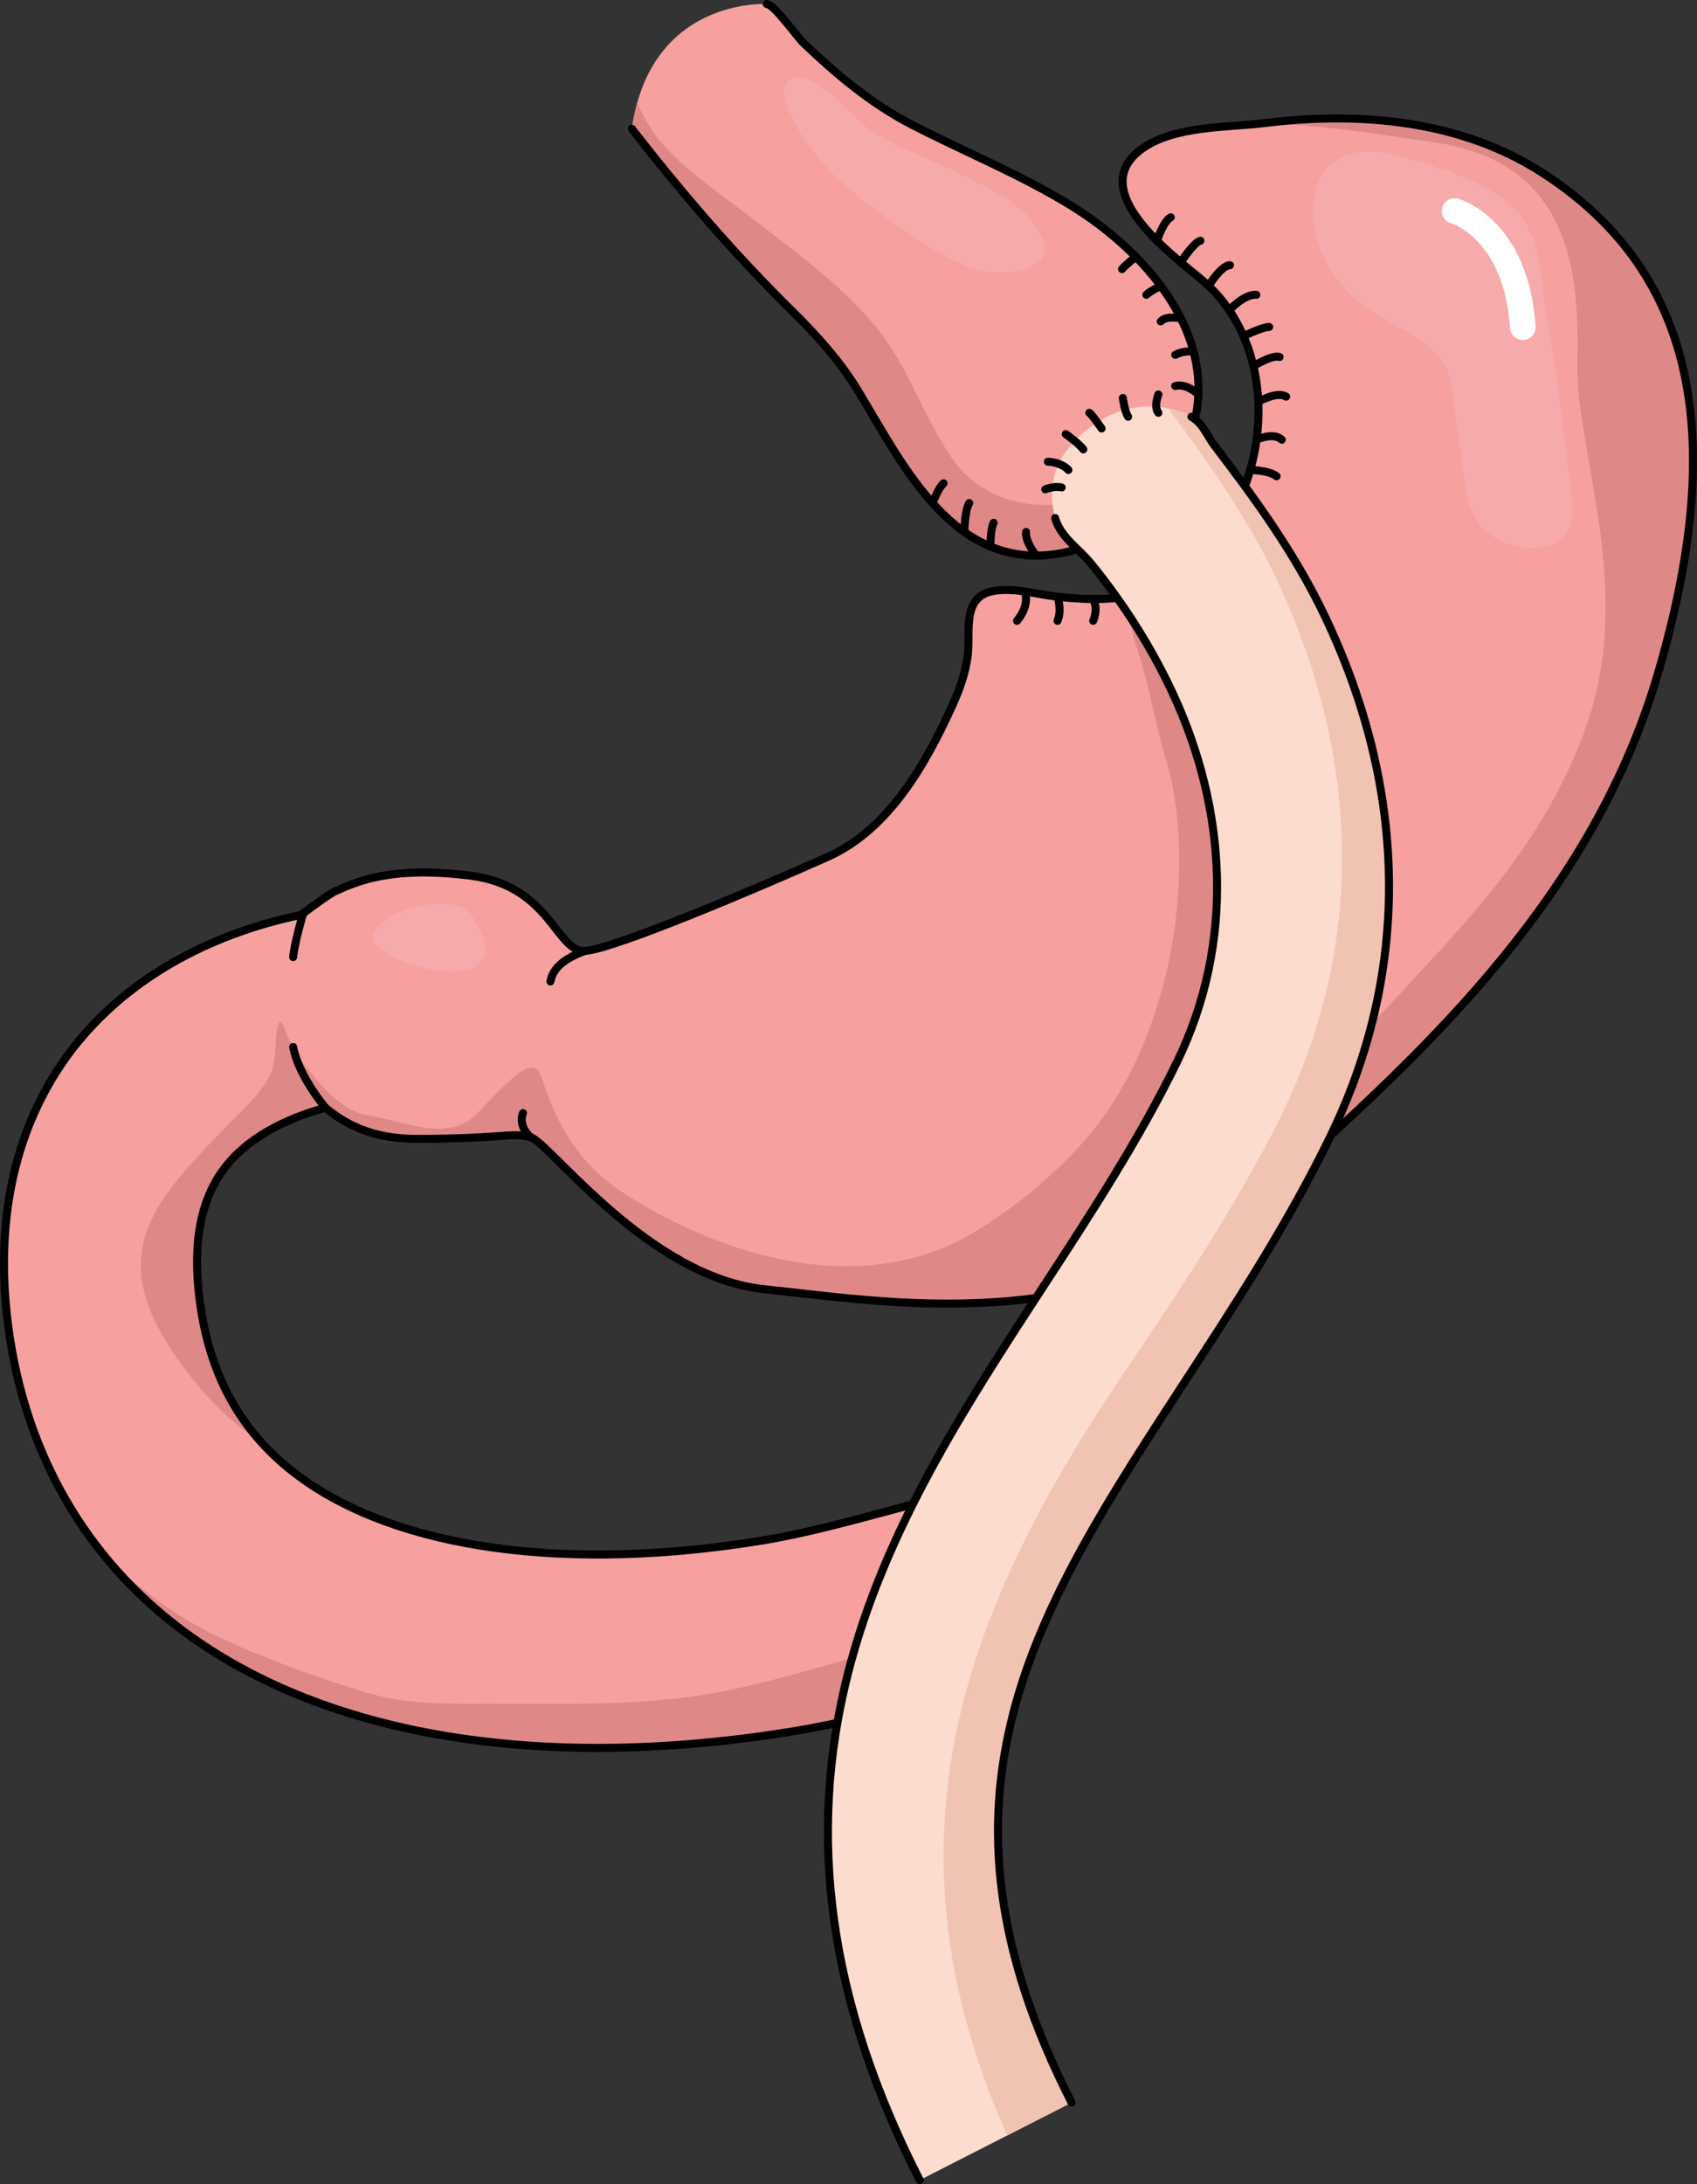 <?xml version="1.0" encoding="utf-8"?>
<!-- Generator: Adobe Illustrator 16.0.0, SVG Export Plug-In . SVG Version: 6.00 Build 0)  -->
<!DOCTYPE svg PUBLIC "-//W3C//DTD SVG 1.1//EN" "http://www.w3.org/Graphics/SVG/1.1/DTD/svg11.dtd">
<svg version="1.1" id="Layer_1" xmlns="http://www.w3.org/2000/svg" xmlns:xlink="http://www.w3.org/1999/xlink" x="0px" y="0px"
	 width="298.668px" height="384.228px" viewBox="0 0 298.668 384.228" enable-background="new 0 0 298.668 384.228"
	 xml:space="preserve">
<rect x="0" y="0" width="298.668" height="384.228" fill="#333333" stroke="none"/>
<g>
	<g>
		<path fill="#F6A0A0" d="M186.858,97.303c9.516-1.783,18.021-9.943,21.805-18.491c7.851-17.738-6.124-34.103-20.443-42.813
			c-8.852-5.385-18.387-9.26-27.581-13.978c-7.284-3.737-13.364-8.872-19.27-14.484c-0.981-0.934-5.108-6.754-6.423-6.831
			c-0.001,0-20.437-1.207-23.749,21.945c8.811,11.324,18.123,22.143,28.35,32.202c4.256,4.186,8.402,8.816,11.503,13.946
			C159.087,82.093,168.057,100.826,186.858,97.303z"/>
		<path fill="#DE8988" d="M189.664,88.052c-7.949,2.235-17.17-0.325-21.995-7.249c-4.678-6.713-7.21-14.743-12.056-21.383
			c-6.212-8.514-16.192-15.546-24.444-21.922c-5.36-4.142-10.836-7.719-15.237-12.946c-0.997-1.185-2.559-3.671-3.776-6.456
			c-0.394,1.406-0.723,2.912-0.958,4.555c8.811,11.324,18.123,22.143,28.35,32.202c4.256,4.186,8.402,8.816,11.503,13.946
			c8.037,13.294,17.007,32.027,35.809,28.504c9.219-1.728,17.477-9.442,21.424-17.695C202.04,82.264,196.441,86.146,189.664,88.052z
			"/>
		
			<path fill="none" stroke="#000000" stroke-width="1.41" stroke-linecap="round" stroke-linejoin="round" stroke-miterlimit="10" d="
			M111.197,22.65c8.811,11.324,18.123,22.143,28.35,32.202c4.256,4.186,8.402,8.816,11.503,13.946
			c8.037,13.294,17.007,32.027,35.809,28.504c9.516-1.783,18.021-9.943,21.805-18.491c7.851-17.738-6.124-34.103-20.443-42.813
			c-8.852-5.385-18.387-9.26-27.581-13.978c-7.284-3.737-13.364-8.872-19.27-14.484c-0.981-0.934-5.108-6.754-6.423-6.831"/>
		<path fill="#F6A0A0" d="M271.615,30.501c-0.978-0.635-1.977-1.236-2.993-1.807c-13.847-7.759-30.317-8.966-45.806-7.069
			c-6.755,0.826-15.965,0.446-21.713,4.463c-10.368,7.244,4.915,18.54,10.313,23.049c15.778,13.178,11.969,40.987-4.11,52.206
			c-6.351,4.431-13.792,4.44-21.188,3.631c-3.648-0.399-7.61-1.673-11.294-1.001c-5.733,1.046-3.925,7.381-4.54,11.646
			c-0.436,3.024-1.446,5.789-2.705,8.559c-4.659,10.258-11.138,21.751-21.913,26.566c-11.432,5.112-37.581,16.235-42.693,16.536
			c-5.109,0.299-6.006-11.424-20.143-13.227c-14.125-1.8-20.298,1.104-24.21,2.91c-2.712,1.718-5.262,3.731-5.262,3.731
			c-0.019,0.063-0.04,0.122-0.06,0.185c-10.754,2.188-27.254,7.754-39.153,21.907c-7.646,9.094-16.051,25.271-12.674,50.698
			c2.952,22.232,13.618,40.73,30.845,53.495c25.105,18.605,63.349,24.832,107.672,17.525c7.381-1.216,15.287-3.224,23.097-5.312
			c1.286-14.858,10.075-29.373,21.019-40.196c-8.279,1.551-16.832,3.855-25.287,6.138c-8.85,2.389-17.208,4.646-24.355,5.823
			c-34.657,5.711-64.51,1.593-81.902-11.295c-9.936-7.362-15.621-17.39-17.383-30.655c-1.41-10.62,0.189-18.542,4.891-24.219
			c4.441-5.361,11.455-8.358,17.215-9.912c3.326,2.754,8.025,5.47,15.934,5.47c15.332,0,16.835-1.2,20.139-0.301
			c3.303,0.901,20.74,24.652,41.184,26.756c20.441,2.103,59.219,9.02,86.582-15.332c27.351-24.349,58.618-52.004,70.641-92.896
			C303.784,77.693,298.978,48.239,271.615,30.501z"/>
		<path fill="#DE8988" d="M167.486,286.869c-1.969,0.665-3.799,1.236-5.428,1.622c-11.338,2.687-22.231,6.424-33.702,8.83
			c-13.686,2.872-27.931,2.4-41.941,2.4c-7.524,0-14.594,0.225-21.8-1.931c-8.418-2.518-16.659-5.523-24.661-9.12
			c-8.34-3.749-15.744-9.187-22.125-15.665c4.133,5.2,8.97,9.885,14.488,13.974c25.105,18.605,63.349,24.832,107.672,17.525
			c7.041-1.16,14.56-3.041,22.017-5.023C163.546,295.155,165.354,290.931,167.486,286.869z"/>
		<path fill="#DE8988" d="M230.479,190.919c-0.117,0.064-0.235,0.129-0.353,0.192c-12.353,6.669-10.099-14.859-8.724-21.054
			c1.291-5.812,2.864-10.957,3.311-16.99c0.689-9.315,1.789-21.705-4.068-29.737c-2.198-3.014-5.524-5.115-7.903-8.108
			c-2.933-3.69-6.385-7.311-10.544-9.619c-2.515-1.396-2.864-1.216-3.227,0.964c-0.543,3.266,1.01,6.856,1.896,9.903
			c1.694,5.813,2.643,11.609,4.41,17.387c1.982,6.479,2.495,14.537,2.178,21.319c-0.279,5.974-1.045,11.639-2.561,17.447
			c-3.384,12.968-8.693,23.452-18.585,32.781c-4.616,4.354-8.945,7.715-14.393,11.089c-19.446,12.047-44.092,4.979-62.027-6.524
			c-11.723-7.519-13.524-18.642-15.03-21.345c-1.505-2.703-5.708,1.8-10.828,7.209c-5.108,5.417-13.525,1.204-19.536,0.303
			c-6.002-0.898-13.227-11.123-14.428-15.33c-0.145-0.504-0.42-0.896-0.895-1.126c-1.221,3.129-0.014,6.562-1.932,9.976
			c-2.063,3.672-5.476,6.463-8.344,9.472c-10.191,10.694-18.998,19.42-11.006,34.528c3.078,5.82,10.131,15.217,17.924,19.879
			c-5.82-6.531-9.324-14.626-10.639-24.526c-1.41-10.62,0.189-18.542,4.891-24.219c4.441-5.361,11.455-8.358,17.215-9.912
			c3.326,2.754,8.025,5.47,15.934,5.47c4.313,0,7.531-0.095,10.003-0.212c2.695-0.96,5.869-1.128,9.533-0.233
			c0.196,0.04,0.396,0.089,0.603,0.145c3.303,0.901,20.74,24.652,41.184,26.756c20.441,2.103,59.219,9.02,86.582-15.332
			c27.351-24.349,58.618-52.004,70.641-92.896c12.023-40.881,7.217-70.335-20.146-88.073c-0.917-0.595-1.847-1.151-2.786-1.683
			c-0.315-0.18-0.638-0.341-0.956-0.513c-0.628-0.339-1.258-0.675-1.895-0.987c-0.379-0.187-0.763-0.358-1.145-0.536
			c-0.587-0.271-1.175-0.538-1.768-0.789c-0.402-0.17-0.807-0.331-1.211-0.491c-0.587-0.232-1.176-0.456-1.767-0.669
			c-0.404-0.146-0.81-0.288-1.216-0.424c-0.61-0.205-1.225-0.397-1.84-0.582c-0.386-0.116-0.771-0.235-1.159-0.345
			c-0.674-0.188-1.351-0.359-2.028-0.526c-0.33-0.081-0.658-0.169-0.989-0.245c-0.903-0.207-1.81-0.394-2.718-0.563
			c-0.104-0.02-0.205-0.044-0.308-0.063c-1.051-0.191-2.104-0.358-3.157-0.503c-0.112-0.016-0.226-0.026-0.338-0.041
			c-0.924-0.123-1.848-0.23-2.771-0.319c-0.231-0.021-0.462-0.038-0.692-0.058c-0.815-0.071-1.631-0.134-2.444-0.181
			c-0.244-0.014-0.487-0.024-0.73-0.036c-0.819-0.039-1.638-0.069-2.454-0.086c-0.209-0.005-0.418-0.008-0.626-0.011
			c-0.885-0.012-1.766-0.013-2.644,0.001c-0.128,0.002-0.256,0.003-0.384,0.005c-4.192,0.081-8.301,0.435-12.23,0.968
			c9.376-0.105,18.146,1.309,31.317,3.26c24.352,3.617,25.248,23.744,24.951,39.084c-0.299,15.332,9.928,38.773,1.812,62.826
			c-3.979,11.791-10.613,22.178-18.54,31.693c-4.521,5.427-9.338,10.6-14.16,15.758c-2.779,2.973-5.568,5.936-8.341,8.914
			C235.956,185.982,233.654,189.134,230.479,190.919z"/>
		
			<path fill="none" stroke="#000000" stroke-width="1.41" stroke-linecap="round" stroke-linejoin="round" stroke-miterlimit="10" d="
			M271.615,30.501c-0.978-0.635-1.977-1.236-2.993-1.807c-13.847-7.759-30.317-8.966-45.806-7.069
			c-6.755,0.826-15.965,0.446-21.713,4.463c-10.368,7.244,4.915,18.54,10.313,23.049c15.778,13.178,11.969,40.987-4.11,52.206
			c-6.351,4.431-13.792,4.44-21.188,3.631c-3.648-0.399-7.61-1.673-11.294-1.001c-5.733,1.046-3.925,7.381-4.54,11.646
			c-0.436,3.024-1.446,5.789-2.705,8.559c-4.659,10.258-11.138,21.751-21.913,26.566c-11.432,5.112-37.581,16.235-42.693,16.536
			c-5.109,0.299-6.006-11.424-20.143-13.227c-14.125-1.8-20.298,1.104-24.21,2.91c-2.712,1.718-5.262,3.731-5.262,3.731
			c-0.019,0.063-0.04,0.122-0.06,0.185c-10.754,2.188-27.254,7.754-39.153,21.907c-7.646,9.094-16.051,25.271-12.674,50.698
			c2.952,22.232,13.618,40.73,30.845,53.495c25.105,18.605,63.349,24.832,107.672,17.525c7.381-1.216,15.287-3.224,23.097-5.312
			c1.286-14.858,10.075-29.373,21.019-40.196c-8.279,1.551-16.832,3.855-25.287,6.138c-8.85,2.389-17.208,4.646-24.355,5.823
			c-34.657,5.711-64.51,1.593-81.902-11.295c-9.936-7.362-15.621-17.39-17.383-30.655c-1.41-10.62,0.189-18.542,4.891-24.219
			c4.441-5.361,11.455-8.358,17.215-9.912c3.326,2.754,8.025,5.47,15.934,5.47c15.332,0,16.835-1.2,20.139-0.301
			c3.303,0.901,20.74,24.652,41.184,26.756c20.441,2.103,59.219,9.02,86.582-15.332c27.351-24.349,58.618-52.004,70.641-92.896
			C303.784,77.693,298.978,48.239,271.615,30.501z"/>
		<path fill="#F7AAAC" d="M251.478,28.998c-5.813-1.763-13.06-4.456-17.979,0.558c-1.867,1.904-2.338,5.188-2.337,7.706
			c0.004,8.132,5.337,14.773,12.109,18.698c2.657,1.539,5.358,2.592,7.692,4.631c1.202,1.051,3.034,2.785,3.7,4.253
			c0.803,1.772,0.934,4.638,1.289,6.588c0.447,2.456,0.579,4.95,1.015,7.375c0.835,4.657,0.518,10.167,3.848,13.927
			c4.693,5.299,16.806,5.43,15.925-3.585c-1.045-10.699-2.563-21.36-4.215-31.981c-0.198-1.275-0.399-2.551-0.606-3.825
			C270.112,42.213,271.316,35.006,251.478,28.998z"/>
		<path fill="#FFFFFF" d="M268.013,59.813c-1.171,0-2.164-0.914-2.246-2.103c-1.067-15.47-10.016-18.316-10.398-18.433
			c-1.191-0.352-1.873-1.597-1.535-2.786c0.344-1.189,1.569-1.883,2.761-1.554c0.499,0.145,12.37,3.652,13.669,22.458
			c0.085,1.25-0.849,2.323-2.095,2.406C268.118,59.813,268.065,59.813,268.013,59.813z"/>
		<path fill="#F7AAAC" d="M83.021,161.053c-3.323-5.145-20.276,0.393-16.901,5.061C69.487,170.781,92.622,175.857,83.021,161.053z"
			/>
		<path fill="#F7AAAC" d="M141.451,13.735c-2.616-0.712-4.003,1.241-3.156,3.933c3.168,10.07,12.376,17.12,20.771,22.727
			c6.407,4.28,13.594,9.69,21.705,6.742c3.452-1.255,3.75-3.24,2.017-6.417c-2.791-5.116-8.2-7.229-13.115-9.729
			c-5.036-2.562-10.396-4.47-15.286-7.321c-4.484-2.614-7.656-8.134-12.611-9.835C141.665,13.797,141.557,13.764,141.451,13.735z"/>
		<g>
			
				<path fill="none" stroke="#000000" stroke-width="1.41" stroke-linecap="round" stroke-linejoin="round" stroke-miterlimit="10" d="
				M102.974,167.279c-5.077,1.813-5.841,4.104-6.1,5.376"/>
			
				<path fill="none" stroke="#000000" stroke-width="1.41" stroke-linecap="round" stroke-linejoin="round" stroke-miterlimit="10" d="
				M93.35,200.046c-2.323-2.192-1.305-4.23-1.305-4.23"/>
		</g>
		
			<path fill="none" stroke="#000000" stroke-width="1.41" stroke-linecap="round" stroke-linejoin="round" stroke-miterlimit="10" d="
			M57.282,194.877c0,0-4.714-5.495-5.686-10.691"/>
		
			<path fill="none" stroke="#000000" stroke-width="1.41" stroke-linecap="round" stroke-linejoin="round" stroke-miterlimit="10" d="
			M53.359,160.694c0,0-1.454,4.753-1.763,7.674"/>
	</g>
	<path fill="#FCDCCE" d="M161.873,383.522c-15.901-31.153-20.017-60.383-12.577-89.359c6.437-25.079,20.62-46.82,34.336-67.845
		c8.319-12.753,16.922-25.941,23.549-39.568c10.125-20.814,8.82-44.203-0.828-64.897c-2.799-6.001-6.191-11.725-10.045-17.107
		c-1.409-1.967-2.881-3.892-4.42-5.761c-2.109-2.559-5.275-4.519-6.182-7.85c-1.073-3.939-0.637-8.194,1.765-11.527
		c3.269-4.534,8.385-7.807,14.05-8.078c2.734-0.132,5.775,0.402,8.168,1.792c2.09,1.212,2.67,3.253,4.08,5.098
		c7.361,9.631,14.262,19.148,19.493,30.173c0.196,0.411,0.388,0.822,0.579,1.236c14.053,30.442,14.164,61.578,0.318,90.044
		c-7.45,15.32-16.575,29.308-25.402,42.837c-26.666,40.88-47.73,73.169-20.162,127.173L161.873,383.522z"/>
	<g>
		<path fill="#F1C3B3" d="M233.841,109.828c-0.191-0.414-0.383-0.825-0.579-1.236c-5.231-11.024-12.132-20.542-19.493-30.173
			c-1.41-1.845-1.99-3.886-4.08-5.098c-1.225-0.711-2.619-1.195-4.056-1.483c0.069,0.1,0.133,0.201,0.206,0.301
			c7.424,10.03,14.373,19.939,19.581,31.37c0.196,0.427,0.387,0.854,0.577,1.283c13.976,31.562,13.591,63.611-1.118,92.69
			c-7.916,15.65-17.533,29.902-26.836,43.687c-27.173,40.269-44.515,81.188-20.773,134.494l11.325-5.781
			c-27.568-54.004-6.504-86.293,20.162-127.173c8.827-13.529,17.952-27.517,25.402-42.837
			C248.005,171.406,247.894,140.271,233.841,109.828z"/>
		<polygon fill="#F1C3B3" points="161.868,383.514 161.873,383.522 161.898,383.51 		"/>
	</g>
	
		<path fill="none" stroke="#000000" stroke-width="1.41" stroke-linecap="round" stroke-linejoin="round" stroke-miterlimit="10" d="
		M161.873,383.522c-15.901-31.153-20.017-60.383-12.577-89.359c6.437-25.079,20.62-46.82,34.336-67.845
		c8.319-12.753,16.922-25.941,23.549-39.568c10.125-20.814,8.82-44.203-0.828-64.897c-2.799-6.001-6.191-11.725-10.045-17.107
		c-1.409-1.967-2.881-3.892-4.42-5.761c-2.109-2.559-5.275-4.519-6.182-7.85"/>
	
		<path fill="none" stroke="#000000" stroke-width="1.41" stroke-linecap="round" stroke-linejoin="round" stroke-miterlimit="10" d="
		M209.688,73.321c2.09,1.212,2.67,3.253,4.08,5.098c7.361,9.631,14.262,19.148,19.493,30.173c0.196,0.411,0.388,0.822,0.579,1.236
		c14.053,30.442,14.164,61.578,0.318,90.044c-7.45,15.32-16.575,29.308-25.402,42.837c-26.666,40.88-47.73,73.169-20.162,127.173"/>
	
		<path fill="none" stroke="#000000" stroke-width="1.41" stroke-linecap="round" stroke-linejoin="round" stroke-miterlimit="10" d="
		M180.304,104.045c0,0,1.174,2.107-1.315,5.171"/>
	
		<path fill="none" stroke="#000000" stroke-width="1.41" stroke-linecap="round" stroke-linejoin="round" stroke-miterlimit="10" d="
		M186.119,104.974c0,0,0.813,2.328,0,4.242"/>
	
		<path fill="none" stroke="#000000" stroke-width="1.41" stroke-linecap="round" stroke-linejoin="round" stroke-miterlimit="10" d="
		M192.396,105.377c0,0,0.962,1.542,0,3.839"/>
	
		<path fill="none" stroke="#000000" stroke-width="1.41" stroke-linecap="round" stroke-linejoin="round" stroke-miterlimit="10" d="
		M210.903,69.385c0,0-2.063-2.014-4.069-1.479"/>
	
		<path fill="none" stroke="#000000" stroke-width="1.41" stroke-linecap="round" stroke-linejoin="round" stroke-miterlimit="10" d="
		M210.053,61.841c0,0-1.748-0.22-3.219,0.583"/>
	
		<path fill="none" stroke="#000000" stroke-width="1.41" stroke-linecap="round" stroke-linejoin="round" stroke-miterlimit="10" d="
		M207.813,55.985c0,0-2.582-0.516-3.519,0.555"/>
	
		<path fill="none" stroke="#000000" stroke-width="1.41" stroke-linecap="round" stroke-linejoin="round" stroke-miterlimit="10" d="
		M204.294,50.297c0,0-1.872,0.895-2.541,1.563"/>
	
		<path fill="none" stroke="#000000" stroke-width="1.41" stroke-linecap="round" stroke-linejoin="round" stroke-miterlimit="10" d="
		M199.887,45.172c0,0-1.879,1.516-2.413,2.163"/>
	
		<path fill="none" stroke="#000000" stroke-width="1.41" stroke-linecap="round" stroke-linejoin="round" stroke-miterlimit="10" d="
		M182.362,97.732c0,0-1.962-2.415-1.782-4.153"/>
	
		<path fill="none" stroke="#000000" stroke-width="1.41" stroke-linecap="round" stroke-linejoin="round" stroke-miterlimit="10" d="
		M174.281,96.128c0,0,0.06-3.218,0.595-4.153"/>
	
		<path fill="none" stroke="#000000" stroke-width="1.41" stroke-linecap="round" stroke-linejoin="round" stroke-miterlimit="10" d="
		M169.724,93.579c0,0,0.041-3.744,0.858-5.081"/>
	
		<path fill="none" stroke="#000000" stroke-width="1.41" stroke-linecap="round" stroke-linejoin="round" stroke-miterlimit="10" d="
		M164.128,88.498c0,0,1.014-2.675,1.937-3.477"/>
	
		<path fill="none" stroke="#000000" stroke-width="1.41" stroke-linecap="round" stroke-linejoin="round" stroke-miterlimit="10" d="
		M220.034,82.681c0,0,3.335,0.035,4.637,1.106"/>
	
		<path fill="none" stroke="#000000" stroke-width="1.41" stroke-linecap="round" stroke-linejoin="round" stroke-miterlimit="10" d="
		M221.146,77.354c0.004-0.031,2.99-1.378,4.444,0"/>
	
		<path fill="none" stroke="#000000" stroke-width="1.41" stroke-linecap="round" stroke-linejoin="round" stroke-miterlimit="10" d="
		M221.448,70.546c0.389,0.069,3.223-1.77,4.907-0.773"/>
	
		<path fill="none" stroke="#000000" stroke-width="1.41" stroke-linecap="round" stroke-linejoin="round" stroke-miterlimit="10" d="
		M220.599,64.414c0,0,3.306-2.069,4.607-1.61"/>
	
		<path fill="none" stroke="#000000" stroke-width="1.41" stroke-linecap="round" stroke-linejoin="round" stroke-miterlimit="10" d="
		M218.851,59.128c0,0,3.292-1.607,4.518-1.607"/>
	
		<path fill="none" stroke="#000000" stroke-width="1.41" stroke-linecap="round" stroke-linejoin="round" stroke-miterlimit="10" d="
		M216.477,54.456c0,0,2.523-2.749,4.633-2.596"/>
	
		<path fill="none" stroke="#000000" stroke-width="1.41" stroke-linecap="round" stroke-linejoin="round" stroke-miterlimit="10" d="
		M212.715,50.297c0,0,2.153-3.573,3.762-3.65"/>
	
		<path fill="none" stroke="#000000" stroke-width="1.41" stroke-linecap="round" stroke-linejoin="round" stroke-miterlimit="10" d="
		M207.813,46.159c0,0,2.231-3.495,3.457-3.802"/>
	
		<path fill="none" stroke="#000000" stroke-width="1.41" stroke-linecap="round" stroke-linejoin="round" stroke-miterlimit="10" d="
		M203.625,42.357c0,0,1.117-3.445,2.429-4.135"/>
	
		<path fill="none" stroke="#000000" stroke-width="1.41" stroke-linecap="round" stroke-linejoin="round" stroke-miterlimit="10" d="
		M183.961,86.086c0,0,1.576-0.656,2.891-0.328"/>
	
		<path fill="none" stroke="#000000" stroke-width="1.41" stroke-linecap="round" stroke-linejoin="round" stroke-miterlimit="10" d="
		M184.421,81.225c0.197,0,2.364,0.087,3.613,1.456"/>
	
		<path fill="none" stroke="#000000" stroke-width="1.41" stroke-linecap="round" stroke-linejoin="round" stroke-miterlimit="10" d="
		M187.574,76.362c0.263,0.197,2.365,1.708,3.088,2.693"/>
	
		<path fill="none" stroke="#000000" stroke-width="1.41" stroke-linecap="round" stroke-linejoin="round" stroke-miterlimit="10" d="
		M191.714,72.617c0.197,0.065,1.116,1.249,2.168,2.76"/>
	
		<path fill="none" stroke="#000000" stroke-width="1.41" stroke-linecap="round" stroke-linejoin="round" stroke-miterlimit="10" d="
		M197.62,70.012c0,0,0.27,2.259,0.927,3.31"/>
	
		<path fill="none" stroke="#000000" stroke-width="1.41" stroke-linecap="round" stroke-linejoin="round" stroke-miterlimit="10" d="
		M203.868,69.385c0,0-0.854,2.163,0,3.232"/>
</g>
</svg>
